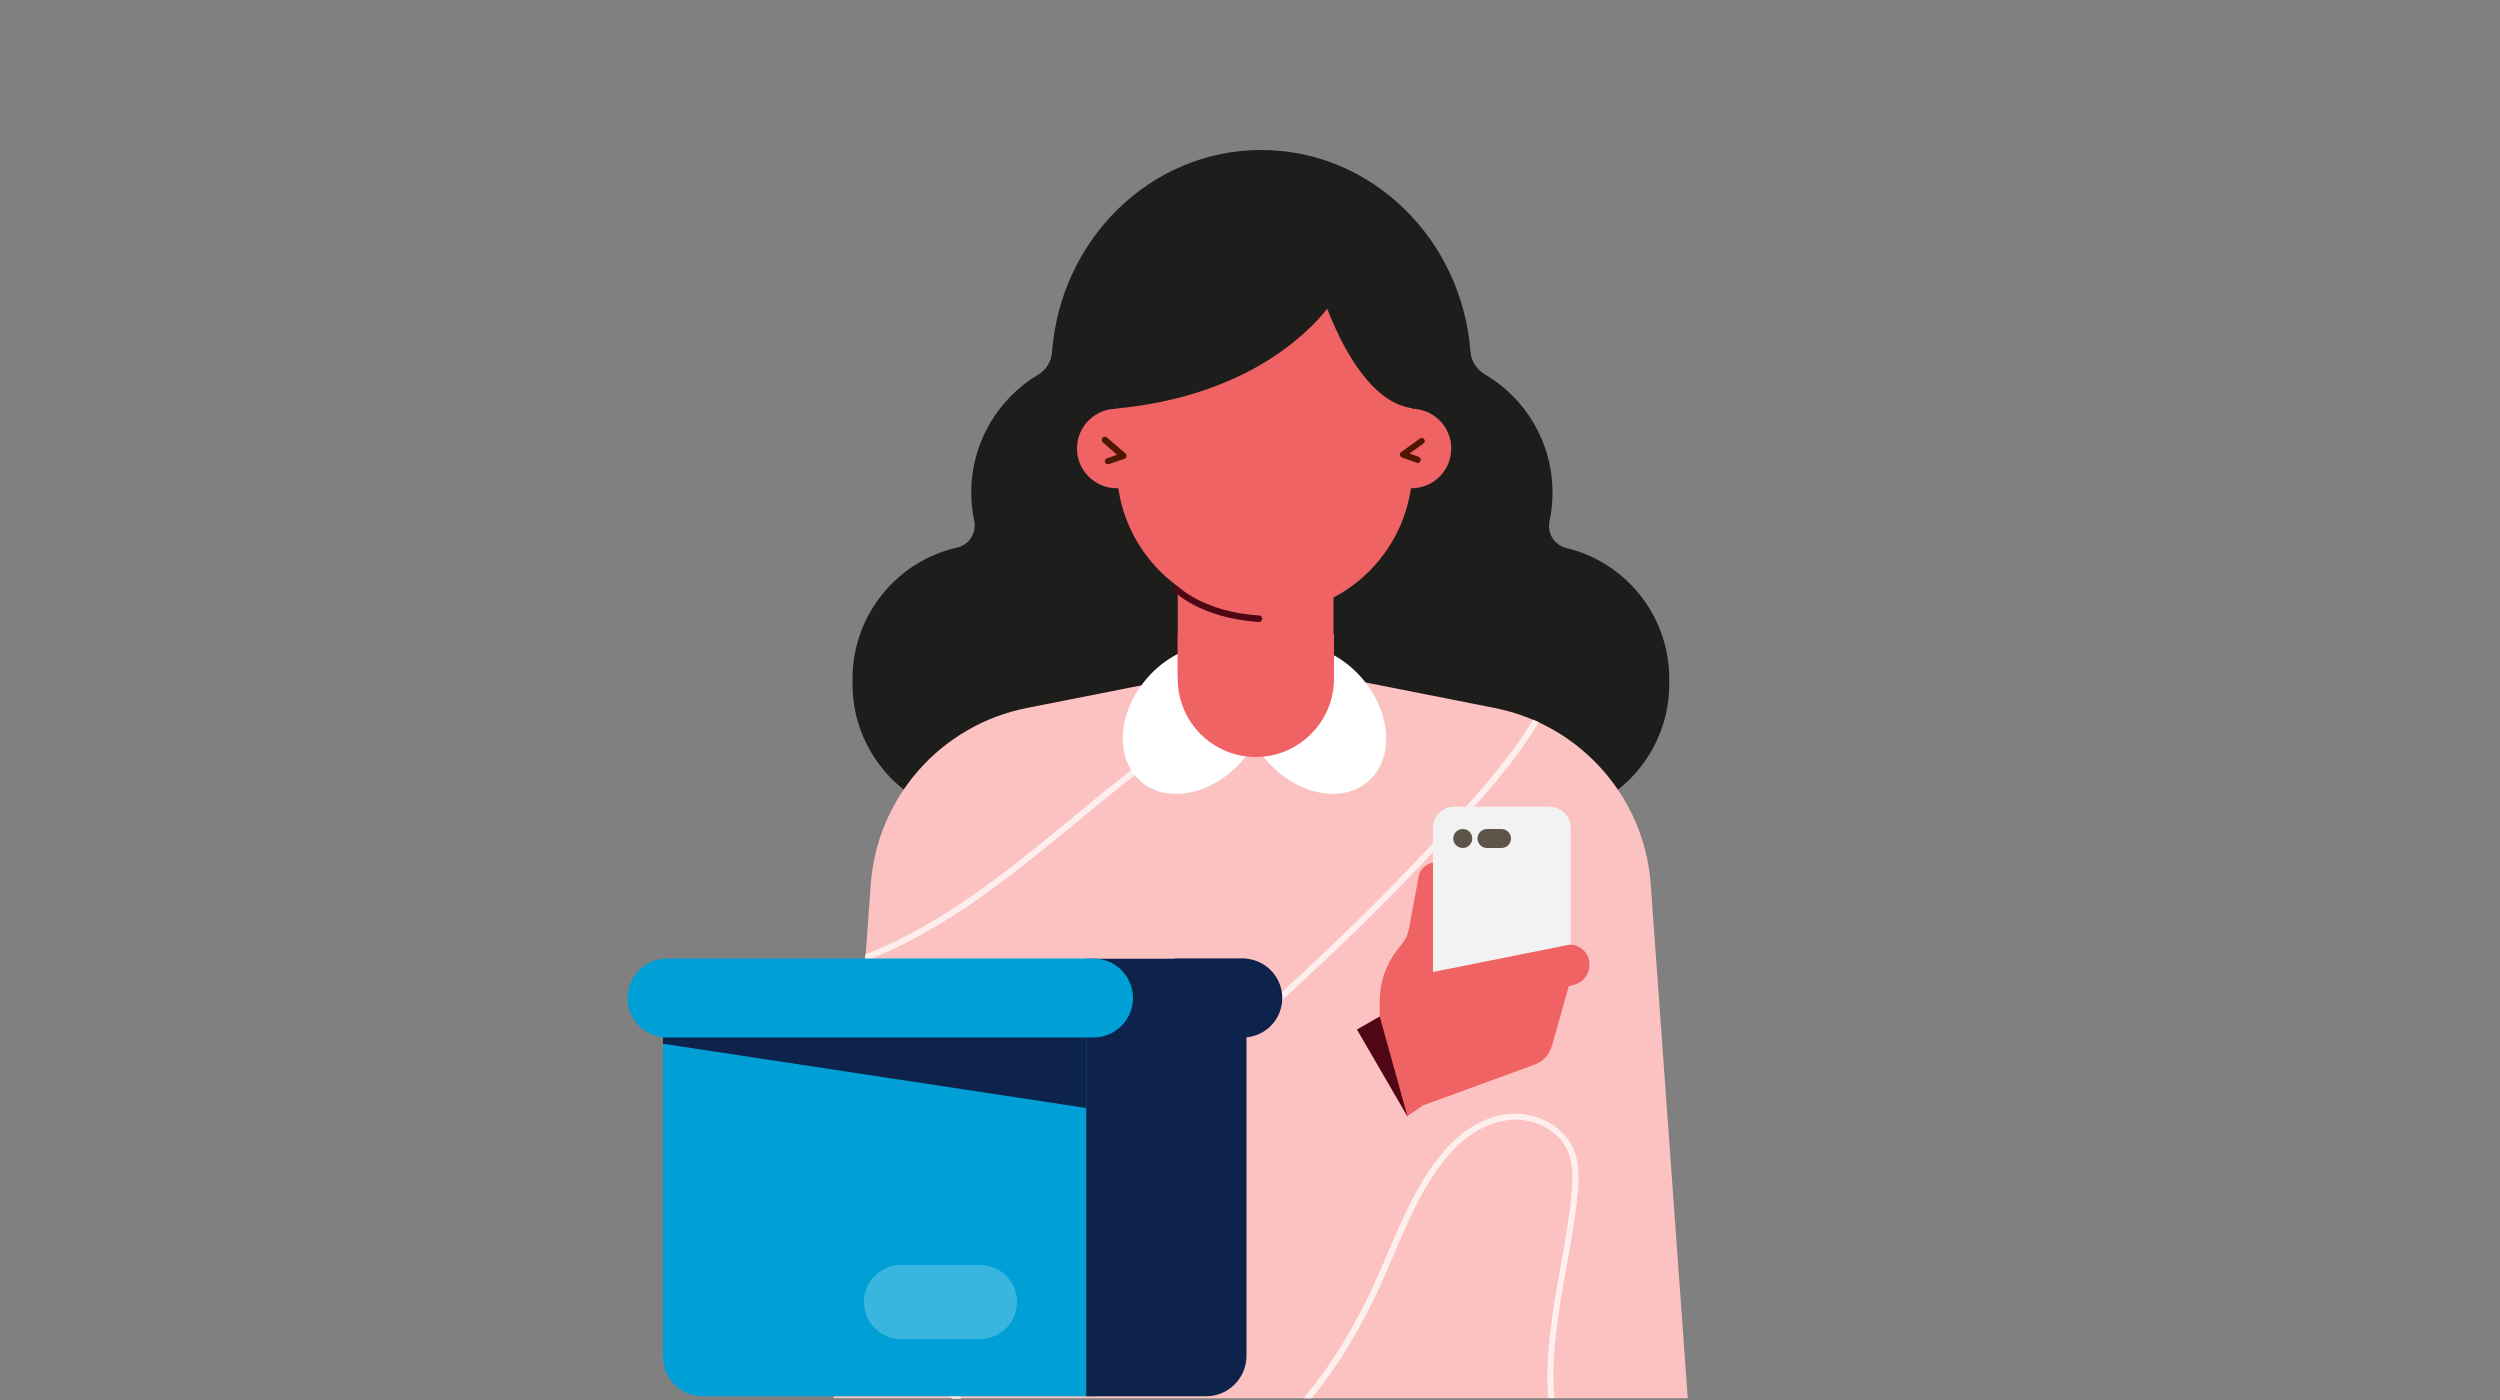 <svg width="1000" height="560" viewBox="0 0 1000 560" fill="none" xmlns="http://www.w3.org/2000/svg">
<rect x="0" y="0" width="1000" height="560" fill="#808080" stroke="none"/>
<path d="M626.5 219.2C621.7 218 618.8 213.3 619.8 208.5C620.6 204.8 621 201 621 197C621 176.8 610.1 159.2 593.9 149.7C590.7 147.8 588.5 144.5 588.2 140.8C584.8 95.6 548.6 60 504.5 60C460.3 60 424.1 95.7 420.8 141C420.5 144.7 418.4 148 415.2 149.9C399.2 159.5 388.5 177 388.5 197C388.5 200.9 388.9 204.7 389.7 208.3C390.7 213.2 387.7 217.9 382.9 219C358.9 224.4 341 245.9 341 271.5V273.6C341 303.3 365.1 327.4 394.8 327.4H613.9C643.6 327.4 667.7 303.3 667.7 273.6V271.5C667.7 246.1 650.1 224.8 626.5 219.2Z" fill="#1D1D1B"/>
<path d="M675.1 559.3H333.5L348.3 353.8C350.8 318.9 376.4 290 410.7 283.2L504.3 264.7L597.9 283.2C632.2 290 657.8 318.9 660.3 353.8L675.1 559.3Z" fill="#FBC2C1"/>
<path d="M626.501 507.4C628.301 497.3 630.201 486.8 631.101 476.8C631.601 471.2 631.701 465.3 629.601 460C626.001 451.1 615.701 445 605.001 445.5C595.801 445.9 586.601 450.7 579.101 458.8C568.201 470.6 561.501 486.2 555.001 501.4C552.301 507.8 549.701 513.8 546.901 519.5C537.701 538 528.901 550.6 521.301 559.3H524.601C532.001 550.5 540.401 538.2 549.101 520.6C552.001 514.8 554.701 508.5 557.301 502.3C563.701 487.3 570.301 471.8 580.901 460.4C588.001 452.8 596.601 448.3 605.101 447.9C614.701 447.4 624.101 452.9 627.301 460.8C629.201 465.6 629.101 471.2 628.701 476.4C627.901 486.3 626.001 496.7 624.201 506.8C621.101 524.2 617.901 541.9 619.301 559.2H621.801C620.201 542.3 623.401 524.6 626.501 507.4Z" fill="#FDEFEE"/>
<path d="M377.101 551.9C367.401 542 377.501 526.6 387.401 514.3C403.001 495 422.401 478.4 441.301 462.5L441.801 462C497.301 414.9 546.801 371.8 591.801 320.3C600.101 310.8 608.701 300.4 615.501 288.9C614.701 288.5 614.001 288.2 613.201 287.9C606.501 299.1 598.101 309.3 589.901 318.7C545.001 370.1 495.501 413.2 440.201 460.2L439.701 460.7C420.801 476.8 401.201 493.4 385.501 512.9C378.701 521.3 362.901 541 375.301 553.8C377.001 555.6 378.901 557.5 381.001 559.5H384.601C381.901 556.7 379.401 554.2 377.101 551.9Z" fill="#FDEFEE"/>
<path d="M346 384.4C377.7 372.4 405.1 349.9 432 327.8C444.6 317.4 457.6 306.7 470.6 297.6L471.4 297.1C486 286.8 500.9 276.3 516.5 267.2L512.8 266.5C498 275.3 483.8 285.3 469.9 295.1L469.1 295.6C456 304.8 442.9 315.6 430.3 326C404 347.7 377 369.8 346.1 381.8L346 384.4Z" fill="#FDEFEE"/>
<path d="M538.9 414.1L551.9 406.7V400.3C551.9 393 554.3 385.9 558.8 380.1L561.2 377C562.4 375.5 563.1 373.8 563.5 371.9L567.3 351.5C567.7 346.5 573 343.5 577.5 345.7L580.3 347.1L589.4 382.8L626.8 377.9C631.6 377.3 635.8 381 635.8 385.8V386C635.8 389.6 633.4 392.8 630 393.8C628.6 394.2 627.5 394.5 627.5 394.5L620.8 418.3C619.8 421.8 617.2 424.7 613.7 425.9L569.1 442.2L554.2 452.6L538.9 414.1Z" fill="#F06365"/>
<path d="M398.899 475.4L540.199 407.3L568.399 455.9L436.399 556.8L392.699 555.8L345.199 490.8L391.499 465.8L398.899 475.4Z" fill="#FBC2C1"/>
<path d="M496.888 304.318C508.838 290.63 510.027 272.113 499.543 262.96C489.059 253.806 470.872 257.482 458.922 271.169C446.971 284.857 445.782 303.373 456.266 312.527C466.75 321.681 484.937 318.005 496.888 304.318Z" fill="white"/>
<path d="M547.334 312.5C557.818 303.347 556.629 284.83 544.679 271.143C532.728 257.455 514.541 253.78 504.057 262.933C493.573 272.087 494.762 290.603 506.713 304.291C518.663 317.978 536.85 321.654 547.334 312.5Z" fill="white"/>
<path d="M502.3 302.8C485.1 302.8 471.1 288.8 471.1 271.6V253.6H533.6V271.6C533.5 288.8 519.5 302.8 502.3 302.8Z" fill="#F06365"/>
<path d="M533.4 208.3H471.1V270.6H533.4V208.3Z" fill="#F06365"/>
<path d="M505.799 245.8C473.099 245.8 446.699 219.3 446.699 186.7V112.5H564.999V186.7C564.999 219.4 538.499 245.8 505.799 245.8Z" fill="#F06365"/>
<path d="M628.199 377.8L573.199 388.8V331.1C573.199 326.5 576.999 322.7 581.599 322.7H619.899C624.499 322.7 628.299 326.5 628.299 331.1V377.8H628.199Z" fill="#F3F2F2"/>
<path d="M585.101 339.2C587.199 339.2 588.901 337.499 588.901 335.4C588.901 333.301 587.199 331.6 585.101 331.6C583.002 331.6 581.301 333.301 581.301 335.4C581.301 337.499 583.002 339.2 585.101 339.2Z" fill="#5E554A"/>
<path d="M600.6 339.2H594.8C592.7 339.2 591 337.5 591 335.4C591 333.3 592.7 331.6 594.8 331.6H600.6C602.7 331.6 604.4 333.3 604.4 335.4C604.4 337.5 602.7 339.2 600.6 339.2Z" fill="#5E554A"/>
<path d="M446.701 195.3C455.482 195.3 462.601 188.181 462.601 179.4C462.601 170.619 455.482 163.5 446.701 163.5C437.919 163.5 430.801 170.619 430.801 179.4C430.801 188.181 437.919 195.3 446.701 195.3Z" fill="#F06365"/>
<path d="M564.599 195.3C573.381 195.3 580.499 188.181 580.499 179.4C580.499 170.619 573.381 163.5 564.599 163.5C555.818 163.5 548.699 170.619 548.699 179.4C548.699 188.181 555.818 195.3 564.599 195.3Z" fill="#F06365"/>
<path d="M443.201 185.7C442.701 185.7 442.201 185.4 442.001 184.9C441.801 184.2 442.101 183.5 442.801 183.3L446.801 181.9L441.101 176.9C440.601 176.4 440.501 175.7 441.001 175.1C441.501 174.6 442.201 174.5 442.801 175L450.201 181.4C450.501 181.7 450.701 182.1 450.601 182.6C450.501 183.1 450.201 183.4 449.801 183.5L443.701 185.6C443.501 185.7 443.401 185.7 443.201 185.7Z" fill="#4F1600"/>
<path d="M567.1 185.2C567 185.2 566.8 185.2 566.7 185.1L560.8 183C560.4 182.8 560 182.5 560 182C559.9 181.5 560.1 181.1 560.5 180.8L568 175.4C568.6 175 569.3 175.1 569.7 175.7C570.1 176.3 570 177 569.4 177.4L563.8 181.4L567.4 182.7C568.1 182.9 568.4 183.6 568.2 184.3C568.1 184.9 567.6 185.2 567.1 185.2Z" fill="#4F1600"/>
<path d="M280.899 558.5H438.899V389.1H265.199V542.7C265.199 551.4 272.199 558.5 280.899 558.5Z" fill="#00A0D6"/>
<path d="M482.5 558.5H434.5V383.5H498.6V542.3C498.6 551.2 491.4 558.5 482.5 558.5Z" fill="#0D234B"/>
<path d="M266.8 415H437.4C446.1 415 453.2 407.9 453.2 399.2C453.2 390.5 446.1 383.4 437.4 383.4H266.8C258.1 383.4 251 390.5 251 399.2C251 408 258.1 415 266.8 415Z" fill="#00A0D6"/>
<path d="M497.101 415H471.601C462.901 415 455.801 407.9 455.801 399.2C455.801 390.5 462.901 383.4 471.601 383.4H497.101C505.801 383.4 512.901 390.5 512.901 399.2C512.901 408 505.801 415 497.101 415Z" fill="#0D234B"/>
<path d="M265.199 417.5L434.499 443.2V415H265.199V417.5Z" fill="#0D234B"/>
<g opacity="0.5">
<path opacity="0.5" d="M392 535.6H360.4C352.2 535.6 345.6 529 345.6 520.8C345.6 512.6 352.2 506 360.4 506H392C400.2 506 406.8 512.6 406.8 520.8C406.8 529 400.2 535.6 392 535.6Z" fill="#E0F8FF"/>
</g>
<path d="M503.599 248.8C480.399 247.3 470.099 237 469.699 236.6C469.199 236.1 469.199 235.3 469.699 234.8C470.199 234.3 470.999 234.3 471.499 234.8C471.599 234.9 481.699 244.8 503.699 246.2C504.399 246.2 504.899 246.8 504.899 247.5C504.799 248.3 504.299 248.8 503.599 248.8Z" fill="#500715"/>
<path d="M443.301 122.9L446.701 163.4C496.501 158.6 521.601 135.2 530.901 123.5C535.701 136 547.701 161.9 565.901 163.4L570.201 122C570.901 115.3 565.701 109.4 558.901 109.2L458.101 107.1C449.501 107 442.601 114.3 443.301 122.9Z" fill="#1D1D1B"/>
<path d="M551.901 406.6L563.001 446.6L542.801 411.8L551.901 406.6Z" fill="#500715"/>
</svg>

